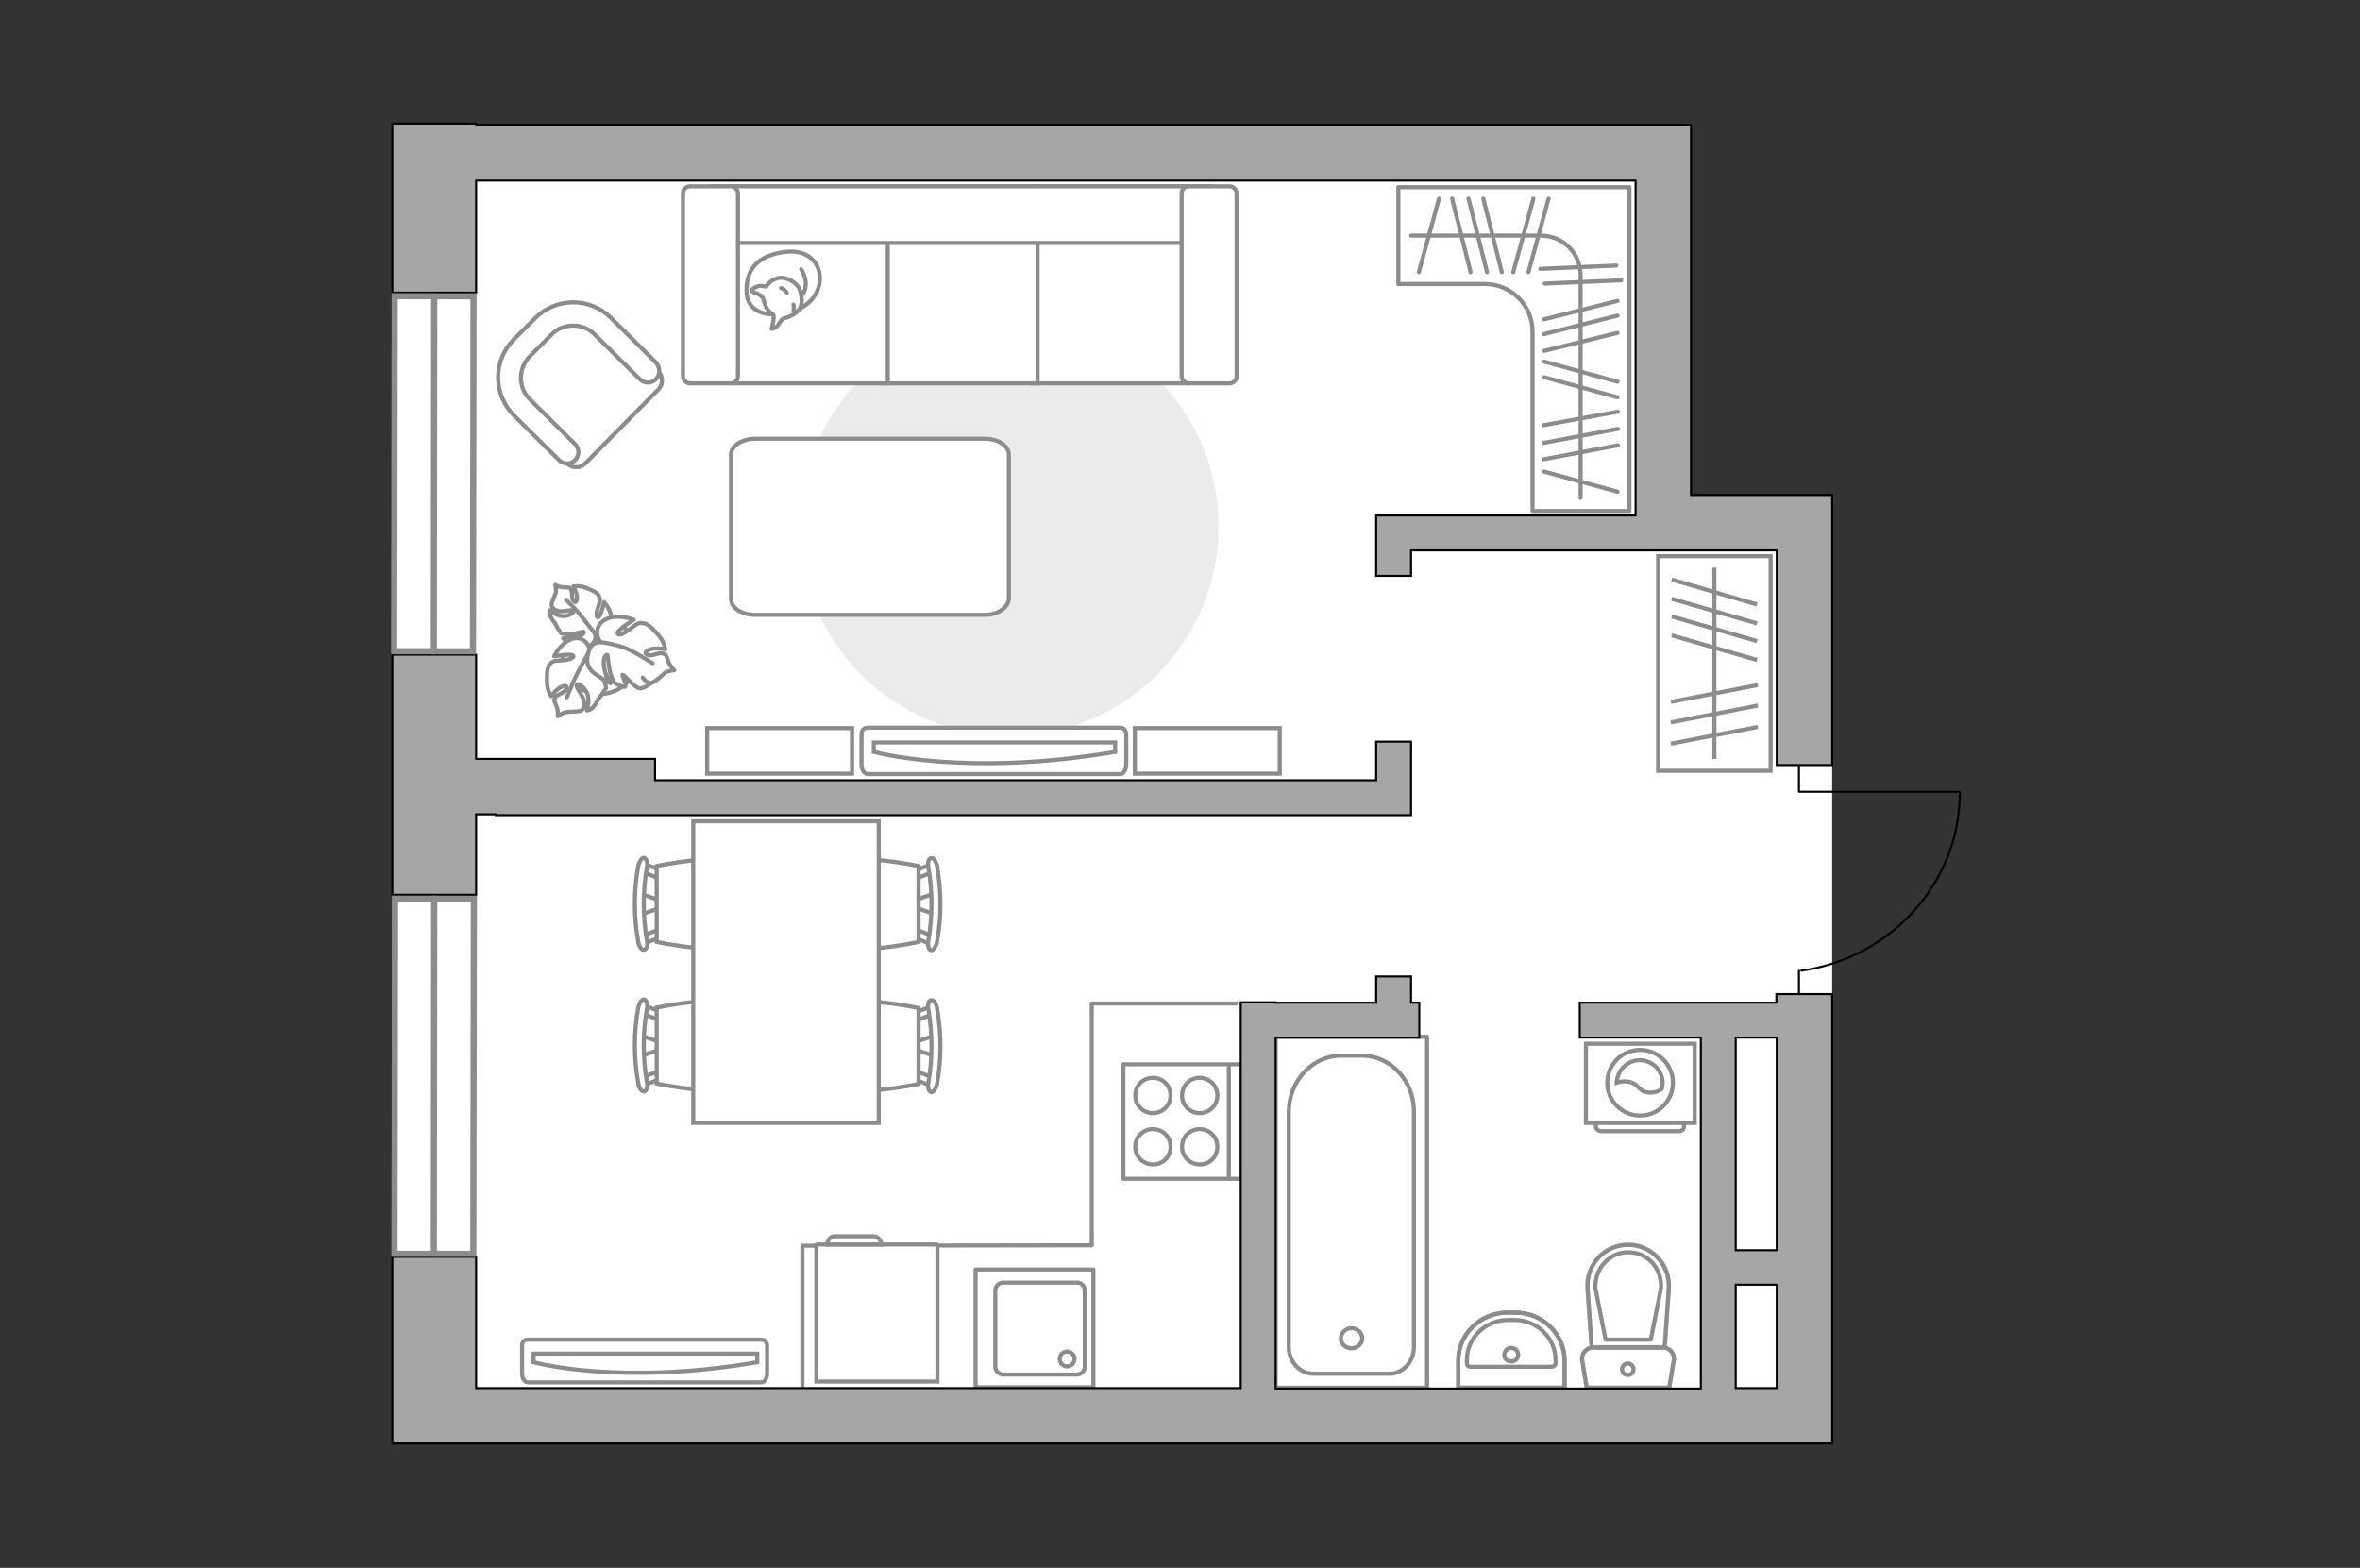 <?xml version="1.0" encoding="utf-8"?>
<!-- Generator: Adobe Illustrator 27.0.0, SVG Export Plug-In . SVG Version: 6.00 Build 0)  -->
<svg version="1.1" id="Слой_1" xmlns="http://www.w3.org/2000/svg" xmlns:xlink="http://www.w3.org/1999/xlink" x="0px" y="0px"
	 viewBox="0 0 575 382" style="enable-background:new 0 0 575 382;" xml:space="preserve">
<rect x="0" y="0" width="575" height="382" fill="#333333" stroke="none"/>
<style type="text/css">
	.st0{fill:#FFFFFF;}
	.st1{fill:#EBEBEB;}
	.st2{fill:#FFFFFF;stroke:#8C8C8C;stroke-linecap:round;stroke-linejoin:round;stroke-miterlimit:10;}
	.st3{fill:#FFFFFF;stroke:#8C8C8C;stroke-miterlimit:10;}
	.st4{fill:none;stroke:#8C8C8C;stroke-linecap:round;stroke-linejoin:round;stroke-miterlimit:10;}
	.st5{fill-rule:evenodd;clip-rule:evenodd;fill:#FFFFFF;fill-opacity:0.1;stroke:#8C8C8C;stroke-miterlimit:10;}
	.st6{fill:none;stroke:#8C8C8C;stroke-miterlimit:10;}
	.st7{fill:none;stroke:#000000;stroke-width:0.5;stroke-linecap:round;stroke-linejoin:round;stroke-miterlimit:10;}
	.st8{opacity:0.5;}
	.st9{fill:#A6A6A6;stroke:#000000;stroke-width:0.5;stroke-miterlimit:10;}
	.st10{fill:#FFFFFF;stroke:#8C8C8C;stroke-width:1.5;stroke-linecap:round;stroke-miterlimit:10;}
	.st11{fill:none;stroke:#8C8C8C;stroke-width:1.5;stroke-linecap:round;stroke-miterlimit:10;}
</style>
<g id="bg_1_">
	<polygon class="st0" points="412,120.6 412,30.4 95.6,30.4 95.6,120.6 95.6,315.8 95.6,351.7 446.4,351.7 446.4,120.6 	"/>
</g>
<g id="furniture_1_">
	<path id="Vector_51_00000082341486119960146610000004456760903502042301_" class="st1" d="M245.9,179.3c-28.2,0-51-22.8-51-51
		s22.8-51,51-51s51,22.8,51,51S274,179.3,245.9,179.3z"/>
	<path id="Vector_84_00000139999096005956747250000006555753790169240477_" class="st2" d="M239.9,149.8H184c-3.3,0-5.9-1.7-5.9-3.9
		v-35.1c0-2.2,2.7-3.9,5.9-3.9h55.9c3.3,0,5.9,1.7,5.9,3.9v35.1C245.6,148,243.2,149.8,239.9,149.8z"/>
	<g>
		<path id="Vector_54_00000007403184668845938530000011283837058517208201_" class="st3" d="M289.3,45.4h-37.9v48h37.9V45.4z"/>
		<path id="Vector_55_00000178203441084233662900000004421247167143479726_" class="st3" d="M252.8,45.4h-37.9v48h37.9L252.8,45.4
			L252.8,45.4z"/>
		<path id="Vector_56_00000065787545635852591400000017573785023805943683_" class="st3" d="M216.3,45.4h-37.9v48h37.9L216.3,45.4
			L216.3,45.4z"/>
		<path id="Vector_57_00000016038100637520015260000008585655567288568211_" class="st3" d="M291.3,59.2l3.6-13.8H173v13.8H291.3z"
			/>
		<path id="Vector_58_00000030471911906238559880000009851514816796569529_" class="st3" d="M287.9,47.1v44.6c0,0.9,0.8,1.7,1.7,1.7
			h10c0.9,0,1.7-0.8,1.7-1.7V47.1c0-0.9-0.8-1.7-1.7-1.7h-10C288.6,45.4,287.9,46.2,287.9,47.1z"/>
		<path id="Vector_59_00000176754167851898755910000007909305845672232620_" class="st3" d="M166.4,47.1v44.6c0,0.9,0.8,1.7,1.7,1.7
			h10c0.9,0,1.7-0.8,1.7-1.7V47.1c0-0.9-0.8-1.7-1.7-1.7h-10C167.1,45.4,166.4,46.2,166.4,47.1z"/>
		<g>
			<path class="st2" d="M188.3,76.6c0,0-6.2,0.2-6.4-5.4s2.7-8.9,9.2-9.8c6.5-0.9,9.4,3.6,8.5,8C198.6,73.7,194.5,76.6,188.3,76.6z"
				/>
			<path class="st2" d="M185.9,72.6c0,0-0.6-0.8-1.8-1.2c-1.2-0.4-1-0.7-1-0.7s1.1-1.3,2.7-1c0.9,0.1,0.9,0.1,0.9,0.1
				s1.1-1.9,3.3-2.1s4.5,1.6,4.9,3c0.5,1.4,0.7,3.4-0.1,4.6c-0.8,1.1-2.5,2-3.6,2.2s-1.3,1.8-2.3,2.3c-0.9,0.5-0.9,0.3-0.9,0.3
				s0.8-2.9,0.4-3.4C188.1,76.1,186.8,76.4,185.9,72.6z"/>
			<path class="st2" d="M191.7,71.3c0,0-0.4-0.8-1.4-1.1"/>
			<path class="st2" d="M193.3,74.2c0,0,0.3,0.9,0,1.6"/>
			<path class="st4" d="M195.2,71.9c0,0,1-0.3,1.1-2.5c0.2-1.8-1.1-3.8-1.1-3.8"/>
		</g>
	</g>
	<g>
		<g>
			<path class="st3" d="M412.9,273.6h-26.5v-19.3h26.5V273.6z"/>
			<path class="st5" d="M409.1,275.6h-19c-0.7,0-1.3-0.6-1.3-1.3v-0.8h21.5v0.8C410.4,275.1,409.8,275.6,409.1,275.6z"/>
		</g>
		<g>
			<circle class="st3" cx="399.6" cy="263.8" r="8"/>
			<path class="st3" d="M401.7,266.2c-2.8-0.2-2.2-2.5-5.5-2.7c-1.1-0.1-1.7,0.1-2.3,0.3c0.1-3,2.6-5.5,5.6-5.5
				c3.1,0,5.6,2.5,5.6,5.6c0,0.5-0.1,1-0.2,1.4C404.3,265.8,403.2,266.3,401.7,266.2z"/>
		</g>
	</g>
	<g>
		<path id="Vector_60_00000128443098773690472200000016983563581736835773_" class="st3" d="M141.8,151.9c-4.4,2.4-6.1,7.9-3.7,12.4
			c2.4,4.4,7.9,6.1,12.4,3.7c4.4-2.4,6.1-7.9,3.7-12.4C151.8,151.1,146.2,149.5,141.8,151.9z"/>
		<path class="st2" d="M144.9,154.3c0,0,0.7,1.4-0.6,2.6c-1.4,1.1-3,1.9-5,0.3c-2-1.5-2.1-1.7-2.1-1.7s2.7,0.1,4-0.5
			s1.1-1.1,0.9-1.1c-0.1,0-2.6,0.7-3.9,0.6c-1.3-0.1-1.5-0.2-1.5-0.2s-1.2-1.7-1.2-2c-0.1-0.3-1-1.3-1.4-2.1s-0.2-1.5-0.2-1.5
			s2.2,1.9,4.2,1.3c2-0.6,1.7-1.1,1.3-1.3s-2.4,0.5-3.5,0.1c-1.1-0.3-1.5-0.9-1.5-1.5s0.8-2.3,1-2.8s-0.1-2-0.1-2s0.7,0.5,2,0.6
			s1.3-0.2,1.8,0.5s0,2.2,0.7,2.9s0.9-0.6,0.7-1.7c-0.3-1.1-0.8-1.9-0.8-1.9s1.3-0.3,2.7,0.2s2.9,1.1,3.4,1.9c0.4,0.8,0.6,1,0,2.7
			s-0.6,2.9,0,2.7s1.4-3.7,1.4-3.7s2,2.2,1.9,4.8C148.6,154.3,146,154.9,144.9,154.3z"/>
		<path class="st4" d="M137.9,146.1c0,0,3,2.9,4.1,4.5c0.8,1,2.3,2.9,2.9,3.7c0.9,1.1,1.4,2.5,1.6,3.9"/>
		<path class="st2" d="M143.7,158.7c0,0,1.2-1.5,3.1-0.5c1.9,0.9,3.4,2.3,2.7,5.2s-0.8,3.1-0.8,3.1s-1.2-2.9-2.4-4.1
			c-1.2-1.1-1.6-0.6-1.6-0.5c0,0.2,1.9,2.5,2.5,3.9c0.5,1.5,0.5,1.8,0.5,1.8s-1.3,2-1.6,2.3c-0.3,0.2-0.9,1.7-1.6,2.4
			c-0.7,0.8-1.5,0.8-1.5,0.8s1.1-3.3-0.5-5.1c-1.6-1.9-2-1.4-2-0.8c0,0.5,1.6,2.4,1.8,3.7c0.2,1.4-0.3,2.1-0.9,2.3
			c-0.6,0.2-2.8,0.2-3.4,0.3c-0.7,0-2.1,1-2.1,1s0.2-1-0.3-2.4s-0.8-1.3-0.3-2.2c0.6-0.9,2.3-1,2.7-2.1s-1.1-0.7-2.1,0.1
			s-1.6,1.7-1.6,1.7s-0.9-1.2-1-3c-0.1-1.7-0.1-3.6,0.5-4.5c0.7-0.9,0.8-1.1,2.9-1.2c2.1-0.1,3.4-0.7,2.9-1.2s-4.6,0.2-4.6,0.2
			s1.5-3.2,4.3-4.2C142,154.7,143.8,157.3,143.7,158.7z"/>
		<path class="st4" d="M138.1,169.9c0,0,1.8-4.5,2.9-6.5c0.7-1.3,2-3.8,2.6-4.8c0.8-1.5,2-2.7,3.5-3.5"/>
		<g>
			<path class="st2" d="M156.6,165.1c0.9,1.2,1.7,1.5,2.4,1.2s2.4-1.8,2.9-2.3s2.4-0.7,2.4-0.7s-0.9-0.7-1.5-2.2s-0.3-1.6-1.4-1.9
				c-1.1-0.3-2.6,0.9-3.7,0.3c-1.1-0.5,0.4-1.4,1.8-1.5c1.4-0.1,2.6,0.2,2.6,0.2s-0.2-1.6-1.4-3.1s-2.6-3-3.7-3.2
				c-1.2-0.2-1.4-0.3-3.3,1.2s-3.2,1.9-3.2,1.1c0-0.8,3.9-3.2,3.9-3.2s-3.5-1.5-6.6-0.2c-3,1.3-2.6,4.6-1.4,5.7c0,0-2-0.3-2.8,1.8
				s-1,4.4,1.7,6.1c2.7,1.8,2.9,1.8,2.9,1.8s-1.2-3.2-1.1-5c0.1-1.8,0.9-1.7,0.9-1.6c0.1,0.1,0.3,3.4,0.9,5c0.6,1.6,0.9,1.8,0.9,1.8
				s2.2,1.3,2.5,0.9c0.5-0.6-0.9-2.8-0.6-2.9c0.4,0,3,3.3,4.2,3.3c1.1,0.1,3.1-1.5,3.1-1.5"/>
			<path class="st4" d="M159,161.6c0,0-4.9-3.2-7.2-3.9c-1.5-0.5-3.7-1.1-5.4-1.2"/>
		</g>
	</g>
	<g>
		<g id="Group_2_00000138560348034757334000000015407628491324900014_">
			<g id="Group_3_00000168820399445766352340000003062363464098537359_">
				<path id="Vector_10_00000001627244035940488690000004852666584557053105_" class="st3" d="M227.6,257.3l-5.2-1.8v-1.4l5.2-1.8
					V257.3z"/>
			</g>
			<g id="Group_4_00000136381200448873613970000009041665523327739777_">
				<path id="Vector_11_00000146474749739270665290000017669588865554976417_" class="st3" d="M222.6,247.5c0-0.5,0.3-0.9,0.6-0.9
					l4.2-1.6c0.4-0.2,0.8,0.2,0.9,0.7c0.1,0.6-0.2,1.1-0.5,1.2l-4.2,1.6c-0.4,0.2-0.8-0.2-0.9-0.7
					C222.6,247.6,222.6,247.6,222.6,247.5z"/>
			</g>
			<g id="Group_5_00000014598362571650647800000018150881399382355102_">
				<path id="Vector_12_00000081635815401983943250000006730102522335358639_" class="st3" d="M222.6,262.1c0-0.1,0-0.2,0-0.3
					c0.1-0.6,0.5-0.9,0.9-0.7l4.2,1.6c0.4,0.2,0.6,0.7,0.5,1.3c-0.1,0.6-0.5,0.9-0.9,0.7l-4.2-1.6
					C222.9,263,222.6,262.6,222.6,262.1z"/>
			</g>
			<path id="Vector_13_00000173876791298457253690000012267964351220102025_" class="st3" d="M202.1,264.1c-3.3-3.3-3.3-15.3,0-18.5
				c3.8-3.8,21.7,0,21.7,0v18.5C223.8,264.1,206,267.9,202.1,264.1z"/>
			<path id="Vector_14_00000005981354431522412220000018042550758861318038_" class="st3" d="M226.2,263.7c1-5.8,1-11.8,0-17.7
				c-0.3-1.2,0.1-2.2,0.6-2.3c0.6-0.2,1.3,0.7,1.5,2c1.1,6.1,1.1,12.4,0,18.4c-0.3,1.2-0.9,2.1-1.5,2
				C226.3,265.9,225.9,264.8,226.2,263.7z"/>
		</g>
		<g id="Group_2_00000051370650479111830610000004511915445325442203_">
			<g id="Group_3_00000122699987886101138160000015122587281239024269_">
				<path id="Vector_10_00000147209485457169703680000016835640129404192396_" class="st3" d="M227.6,222.7l-5.2-1.8v-1.4l5.2-1.8
					V222.7z"/>
			</g>
			<g id="Group_4_00000129200701249229600660000008739678508878925490_">
				<path id="Vector_11_00000038381996025324053900000001282201293863719349_" class="st3" d="M222.6,212.9c0-0.5,0.3-0.9,0.6-0.9
					l4.2-1.6c0.4-0.2,0.8,0.2,0.9,0.7c0.1,0.6-0.2,1.1-0.5,1.2l-4.2,1.6c-0.4,0.2-0.8-0.2-0.9-0.7
					C222.6,213.1,222.6,213,222.6,212.9z"/>
			</g>
			<g id="Group_5_00000141438399029332835170000014818199155099069625_">
				<path id="Vector_12_00000031186264618459245700000015691705404626168718_" class="st3" d="M222.6,227.6c0-0.1,0-0.2,0-0.3
					c0.1-0.6,0.5-0.9,0.9-0.7l4.2,1.6c0.4,0.2,0.6,0.7,0.5,1.3s-0.5,0.9-0.9,0.7l-4.2-1.6C222.9,228.5,222.6,228.1,222.6,227.6z"/>
			</g>
			<path id="Vector_13_00000155865822966194382630000004329552025252373686_" class="st3" d="M202.1,229.5c-3.3-3.3-3.3-15.3,0-18.5
				c3.8-3.8,21.7,0,21.7,0v18.5C223.8,229.5,206,233.4,202.1,229.5z"/>
			<path id="Vector_14_00000034047885089972127430000010828536131719196339_" class="st3" d="M226.2,229.1c1-5.8,1-11.8,0-17.7
				c-0.3-1.2,0.1-2.2,0.6-2.3c0.6-0.2,1.3,0.7,1.5,2c1.1,6.1,1.1,12.4,0,18.4c-0.3,1.2-0.9,2.1-1.5,2
				C226.3,231.4,225.9,230.3,226.2,229.1z"/>
		</g>
		<g id="Group_2_00000050632352207998210640000017035281756713568177_">
			<g id="Group_3_00000018927948633847606720000012479114675158281350_">
				<path id="Vector_10_00000176741197825591263210000015657431958188620970_" class="st3" d="M156.2,217.8l5.2,1.8v1.4l-5.2,1.8
					V217.8z"/>
			</g>
			<g id="Group_4_00000136380702348425942450000015720609753262660776_">
				<path id="Vector_11_00000120530400566243575910000006188911933843799481_" class="st3" d="M161.2,227.6c0,0.5-0.3,0.9-0.6,0.9
					l-4.2,1.6c-0.4,0.2-0.8-0.2-0.9-0.7c-0.1-0.6,0.2-1.1,0.5-1.2l4.2-1.6c0.4-0.2,0.8,0.2,0.9,0.7
					C161.2,227.5,161.2,227.5,161.2,227.6z"/>
			</g>
			<g id="Group_5_00000159472141137902561560000008740206161157738655_">
				<path id="Vector_12_00000083793870708352210890000012892869248222433672_" class="st3" d="M161.2,212.9c0,0.1,0,0.2,0,0.3
					c-0.1,0.6-0.5,0.9-0.9,0.7l-4.2-1.6c-0.4-0.2-0.6-0.7-0.5-1.3s0.5-0.9,0.9-0.7l4.2,1.6C160.9,212,161.2,212.4,161.2,212.9z"/>
			</g>
			<path id="Vector_13_00000010993917334973091530000005794959997073757313_" class="st3" d="M181.7,211c3.3,3.3,3.3,15.3,0,18.5
				c-3.8,3.8-21.7,0-21.7,0V211C160,211,177.8,207.2,181.7,211z"/>
			<path id="Vector_14_00000050651874742654114340000016740681740475572102_" class="st3" d="M157.6,211.4c-1,5.8-1,11.8,0,17.7
				c0.3,1.2-0.1,2.2-0.6,2.3c-0.6,0.2-1.3-0.7-1.5-2c-1.1-6.1-1.1-12.4,0-18.4c0.3-1.2,0.9-2.1,1.5-2
				C157.5,209.2,157.9,210.3,157.6,211.4z"/>
		</g>
		<g id="Group_2_00000129919334032767028400000017133573434427216560_">
			<g id="Group_3_00000158731763686075152960000002119654509640638106_">
				<path id="Vector_10_00000096029378013020664740000009096627830331420324_" class="st3" d="M156.2,252.3l5.2,1.8v1.4l-5.2,1.8
					V252.3z"/>
			</g>
			<g id="Group_4_00000067919106639205537860000011009105019776591291_">
				<path id="Vector_11_00000093874916245705145230000018081231378995569294_" class="st3" d="M161.2,262.1c0,0.5-0.3,0.9-0.6,0.9
					l-4.2,1.6c-0.4,0.2-0.8-0.2-0.9-0.7c-0.1-0.6,0.2-1.1,0.5-1.2l4.2-1.6c0.4-0.2,0.8,0.2,0.9,0.7C161.2,262,161.2,262,161.2,262.1
					z"/>
			</g>
			<g id="Group_5_00000108997664281047400380000006828755109428869526_">
				<path id="Vector_12_00000057146987575917608040000004232067864199495563_" class="st3" d="M161.2,247.4c0,0.1,0,0.2,0,0.3
					c-0.1,0.6-0.5,0.9-0.9,0.7l-4.2-1.6c-0.4-0.2-0.6-0.7-0.5-1.3s0.5-0.9,0.9-0.7l4.2,1.6C160.9,246.6,161.2,247,161.2,247.4z"/>
			</g>
			<path id="Vector_13_00000035517931695685056250000008943892726301762457_" class="st3" d="M181.7,245.5c3.3,3.3,3.3,15.3,0,18.5
				c-3.8,3.8-21.7,0-21.7,0v-18.5C160,245.5,177.8,241.7,181.7,245.5z"/>
			<path id="Vector_14_00000158020869357490876040000016578928832977683589_" class="st3" d="M157.6,245.9c-1,5.8-1,11.8,0,17.7
				c0.3,1.2-0.1,2.2-0.6,2.3c-0.6,0.2-1.3-0.7-1.5-2c-1.1-6.1-1.1-12.4,0-18.4c0.3-1.2,0.9-2.1,1.5-2
				C157.5,243.7,157.9,244.8,157.6,245.9z"/>
		</g>
		<path id="Vector_35_00000147920958106125367400000015551135528014901654_" class="st3" d="M214.1,200.1v73.5h-45.2v-60v-13.5
			H214.1z"/>
	</g>
	<path id="Vector_148_00000147221337301008785080000010080501251287214491_" class="st4" d="M195.5,337.8v-34.3l70.5-0.1v-58.9h35.2
		"/>
	<g>
		<path id="Vector_8_00000146498905260834468400000011556042497535814292_" class="st3" d="M199.2,303.2h29c0.1,0,0.2,0.1,0.2,0.2
			v33.2h-29.5v-33.2C199,303.4,199,303.2,199.2,303.2z"/>
		<path id="Vector_9_00000124884698706857799150000008740154909297899910_" class="st3" d="M214.7,303.2h-13.1c0-1.1,0.8-2,1.7-2
			h9.6C213.9,301.3,214.7,302.1,214.7,303.2z"/>
	</g>
	<g>
		<path id="Vector_90_00000038409544038815265680000004554942990748856468_" class="st3" d="M128.6,336.8c-0.7,0-1.4-0.9-1.4-2.2
			V328c0-1.2,0.6-1.6,1.4-1.6h56.9c0.7,0,1.4,0.4,1.4,1.6v6.6c0,1.2-0.6,2.2-1.4,2.2H128.6z"/>
		<path id="Vector_91_00000038404384691778486050000007868452765738404487_" class="st3" d="M184.5,329.8H130v2.1
			c0,0,20.6,5.8,54.5,0V329.8z"/>
	</g>
	<g>
		<rect x="404" y="135.5" class="st3" width="27.4" height="52.3"/>
		<line class="st6" x1="407.1" y1="181.2" x2="428.3" y2="177.1"/>
		<line class="st6" x1="407.1" y1="176" x2="428.3" y2="171.9"/>
		<line class="st6" x1="407.1" y1="171" x2="428.3" y2="166.9"/>
		<line class="st6" x1="407.3" y1="145.9" x2="428.1" y2="151.9"/>
		<line class="st6" x1="407.3" y1="141.2" x2="428.1" y2="147.3"/>
		<line class="st6" x1="407.3" y1="154.8" x2="428.1" y2="160.8"/>
		<line class="st6" x1="407.3" y1="150.2" x2="428.1" y2="156.2"/>
		<line class="st6" x1="417.7" y1="184.9" x2="417.7" y2="138.3"/>
	</g>
	<g>
		<g>
			<path id="Vector_90_00000153665201873278429070000011304619510479673255_" class="st3" d="M211.4,188.6c-0.8,0-1.5-1-1.5-2.4
				v-7.1c0-1.3,0.6-1.8,1.5-1.8h61.5c0.8,0,1.5,0.5,1.5,1.8v7.1c0,1.3-0.6,2.4-1.5,2.4H211.4z"/>
			<path id="Vector_91_00000016774256763343717110000007284822220089035186_" class="st3" d="M271.7,180.9h-58.8v2.3
				c0,0,22.3,6.2,58.8,0V180.9z"/>
		</g>
		<rect x="276.5" y="177.4" class="st3" width="35.3" height="11.1"/>
		<rect x="172.3" y="177.4" class="st3" width="35.3" height="11.1"/>
	</g>
	<g>
		<path id="Vector_37_00000147929124483694391940000009470469059609337491_" class="st3" d="M160.4,94.9l-17.8,18
			c-1.2,1.2-3.2,1.3-4.4,0l-12.4-12.3c-4.5-4.5-4.5-11.8-0.1-16.4l5.9-6c4.5-4.5,11.8-4.5,16.4-0.1l12.4,12.3
			C161.6,91.8,161.6,93.7,160.4,94.9z"/>
		<path id="Vector_38_00000170280856855386770430000003277607496526722231_" class="st3" d="M159.8,92.4c-1.1,1.1-2.8,1.1-3.9,0
			l-11-10.9c-2.9-2.9-7.7-2.9-10.5,0l-5.3,5.3c-2.9,2.9-2.9,7.7,0,10.5l11,10.9c1.1,1.1,1.1,2.8,0,3.9s-2.8,1.1-3.9,0l-11-10.9
			c-5.1-5.1-5.1-13.3-0.1-18.4l5.3-5.3c5.1-5.1,13.3-5.1,18.4-0.1l11,10.9C160.9,89.6,160.9,91.3,159.8,92.4z"/>
	</g>
	<g>
		<path class="st4" d="M375.1,45.6L375.1,45.6h-34.4v23.6h21.1c6.4,0,11.6,5.2,11.6,11.6v43.7H397V45.6H375.1z"/>
		<line class="st4" x1="394.2" y1="100.3" x2="376.1" y2="103.6"/>
		<line class="st4" x1="394.2" y1="108.5" x2="376.1" y2="111.9"/>
		<line class="st4" x1="394.2" y1="104.5" x2="376.1" y2="107.9"/>
		<line class="st4" x1="394.1" y1="93" x2="376.2" y2="88.1"/>
		<line class="st4" x1="394.1" y1="119.8" x2="376.2" y2="114.9"/>
		<line class="st4" x1="394.1" y1="96.8" x2="376.2" y2="91.9"/>
		<line class="st4" x1="393.8" y1="64.7" x2="375.3" y2="65.5"/>
		<line class="st4" x1="395" y1="68.3" x2="376.4" y2="69.1"/>
		<line class="st4" x1="394.1" y1="73.3" x2="376.2" y2="77.8"/>
		<line class="st4" x1="394.1" y1="81.1" x2="376.2" y2="85.5"/>
		<line class="st4" x1="394.1" y1="76.9" x2="376.2" y2="81.4"/>
		<g>
			<line class="st4" x1="372.4" y1="66.3" x2="377.3" y2="48.4"/>
			<line class="st4" x1="345.7" y1="66.3" x2="350.6" y2="48.4"/>
			<line class="st4" x1="368.7" y1="66.3" x2="373.6" y2="48.4"/>
			<line class="st4" x1="365.9" y1="66.3" x2="361.4" y2="48.4"/>
			<line class="st4" x1="358.3" y1="66.3" x2="353.8" y2="48.4"/>
			<line class="st4" x1="362.3" y1="66.3" x2="357.8" y2="48.4"/>
		</g>
		<path class="st4" d="M343.8,57.4h31.6c5.4,0,9.7,4.3,9.7,9.7v54.2"/>
	</g>
</g>
<g id="plan">
	<g>
		<polyline class="st7" points="477.3,192.9 438.3,192.9 438.3,186.4 		"/>
		<line class="st7" x1="438.3" y1="242.4" x2="438.3" y2="236.5"/>
		<path class="st7" d="M438.9,236.5c21.8-3.1,38.6-21.4,38.6-43.4"/>
	</g>
	<g>
		<g class="st8">
			<path class="st4" d="M388.2,328.3h16.9c1.7,0,3,1.5,2.7,3.2l-1.1,6.6h-20.1l-1.1-6.6C385.2,329.8,386.5,328.3,388.2,328.3z"/>
			<path class="st4" d="M405.6,328.2h-17.8l-1-14.3c-0.4-5.8,4.2-10.7,9.9-10.7c5.7,0,10.3,4.9,9.9,10.7L405.6,328.2z"/>
		</g>
		<g>
			<path class="st4" d="M388.2,328.3h16.9c1.7,0,3,1.5,2.7,3.2l-1.1,6.6h-20.1l-1.1-6.6C385.2,329.8,386.5,328.3,388.2,328.3z"/>
			<path class="st4" d="M396.7,303.3L396.7,303.3c5.7,0,10.3,4.9,9.9,10.7l-1,14.3h-17.8l-1-14.3
				C386.4,308.1,390.9,303.3,396.7,303.3z"/>
			<path class="st4" d="M402.2,326.4l2.5-12.6c0.1-2.3-0.6-4.4-2.1-6.1s-3.6-2.6-5.9-2.6c-2.2,0-4.3,0.9-5.8,2.6
				c-1.5,1.6-2.3,3.8-2.2,6.1l2.5,12.6H402.2z"/>
			<path class="st4" d="M395.2,333.6c0,0.8,0.6,1.4,1.4,1.4s1.4-0.6,1.4-1.4s-0.7-1.4-1.4-1.4C395.9,332.2,395.2,332.8,395.2,333.6z
				"/>
		</g>
	</g>
	<g>
		<polyline class="st4" points="310.8,252.6 310.8,338.1 347.7,338.1 347.7,252.6 310.8,252.6 		"/>
		<path class="st4" d="M331.8,257.2h-5c-7.1,0-12.8,6.2-12.8,13.8v57.2c0,3.6,2.7,6.5,6,6.5h18.5c3.3,0,6-2.9,6-6.5V271
			C344.6,263.4,338.9,257.2,331.8,257.2z"/>
		<path class="st4" d="M331.9,326.1c0-1.4-1.2-2.5-2.6-2.5s-2.6,1.1-2.6,2.5c0,1.3,1.1,2.4,2.6,2.4
			C330.7,328.5,331.9,327.4,331.9,326.1z"/>
	</g>
	<g>
		<path class="st4" d="M369.2,319.8h-1.9c-6.6,0-12,5.2-12,11.7v6.6h25.9v-6.6C381.2,325,375.8,319.8,369.2,319.8z"/>
		<g>
			<path class="st4" d="M369,321.6h-1.6c-5.5,0-10,4.4-10,9.7v0.9c0,0.5,0.4,0.8,0.8,0.8h19.9c0.5,0,0.9-0.4,0.9-0.8v-0.9
				C379,326,374.5,321.6,369,321.6z"/>
			<path class="st4" d="M369.9,330.1c0-0.9-0.7-1.7-1.7-1.7c-0.9,0-1.7,0.8-1.7,1.7c0,0.9,0.7,1.6,1.7,1.6
				C369.1,331.8,369.9,331,369.9,330.1z"/>
			<path class="st4" d="M369.2,319.8h-1.9c-6.6,0-12,5.2-12,11.7v6.6h25.9v-6.6C381.2,325,375.8,319.8,369.2,319.8z"/>
		</g>
	</g>
	<g>
		<g>
			<rect x="237.7" y="309.3" class="st4" width="28.7" height="28.7"/>
		</g>
		<path class="st4" d="M264.3,314.4V333c0,1.1-0.9,1.9-2,1.9h-17.8c-1.1,0-2-0.9-2-1.9v-18.6c0-1.1,0.9-1.9,2-1.9h17.8
			C263.4,312.4,264.3,313.3,264.3,314.4z"/>
		<path class="st4" d="M258.2,331.1c0,1,0.8,1.8,1.8,1.8s1.8-0.8,1.8-1.8s-0.8-1.8-1.8-1.8C259,329.3,258.2,330.1,258.2,331.1z"/>
	</g>
	<g>
		<rect x="273.7" y="259.3" class="st4" width="28.6" height="27.9"/>
		<g>
			<g>
				<path class="st4" d="M285.2,279.4c0-2.4-1.9-4.3-4.3-4.3s-4.3,1.9-4.3,4.3s1.9,4.3,4.3,4.3C283.3,283.8,285.2,281.8,285.2,279.4
					z"/>
				<path class="st4" d="M296.6,279.4c0-2.4-1.9-4.3-4.3-4.3s-4.3,1.9-4.3,4.3s1.9,4.3,4.3,4.3C294.7,283.8,296.6,281.8,296.6,279.4
					z"/>
			</g>
			<g>
				<path class="st4" d="M285.2,266.9c0-2.4-1.9-4.3-4.3-4.3s-4.3,1.9-4.3,4.3s1.9,4.3,4.3,4.3C283.3,271.2,285.2,269.3,285.2,266.9
					z"/>
				<path class="st4" d="M296.6,266.9c0-2.4-1.9-4.3-4.3-4.3s-4.3,1.9-4.3,4.3s1.9,4.3,4.3,4.3C294.7,271.2,296.6,269.3,296.6,266.9
					z"/>
			</g>
		</g>
		<line class="st4" x1="299.4" y1="287.2" x2="299.4" y2="259.6"/>
	</g>
	<g>
		<path class="st9" d="M432.9,244.3h-48v8.5h29.5v51.8v8.5v25.2H310.8v-85.5h35v-8.5h-2v-6.4h-8.5v6.4h-24.5v-0.1h-8.5v94H116v-32
			H95.6v32v13.4v0.1h350.8v-0.1v-13.4v-96h-13.6v2.1H432.9z M422.9,252.8h10v51.8h-10V252.8z M422.9,338.2V313h10v25.2H422.9z"/>
		<polygon class="st9" points="95.6,218 116,218 116,198.4 120.8,198.4 120.8,198.6 335.3,198.6 342,198.6 343.8,198.6 343.8,180.7 
			335.3,180.7 335.3,190.1 159.6,190.1 159.6,184.9 116,184.9 116,184.7 116,184.7 116,159.5 95.6,159.5 95.6,193.4 95.6,193.4 		
			"/>
		<polygon class="st9" points="412,120.6 412,44 412,34.1 412,30.4 116,30.4 116,30.1 95.6,30.1 95.6,71.3 116,71.3 116,44 
			398.5,44 398.5,125.6 335.3,125.6 335.3,128 335.3,134.1 335.3,140.3 343.8,140.3 343.8,134.1 404.8,134.1 432.9,134.1 
			432.9,186.4 446.4,186.4 446.4,134.1 446.4,125.6 446.4,120.6 		"/>
	</g>
</g>
<g id="windows_1_">
	<g>
		
			<rect x="62.5" y="252.6" transform="matrix(1.627978e-03 -1 1 1.627978e-03 -156.584 367.552)" class="st10" width="86.5" height="19.2"/>
		<line class="st11" x1="105.8" y1="218.9" x2="105.7" y2="305.4"/>
	</g>
	<g>
		
			<rect x="62.5" y="105.8" transform="matrix(1.627978e-03 -1 1 1.627978e-03 -9.867 220.991)" class="st10" width="86.5" height="19.2"/>
		<line class="st11" x1="105.8" y1="72.2" x2="105.7" y2="158.7"/>
	</g>
</g>
<g id="points">
	<path id="r1_00000055686220831101274220000015993300736273256320_" class="st4" d="M274.4,125.6"/>
	<path id="k1" class="st4" d="M191.6,236.8"/>
	<path id="s1" class="st4" d="M371.8,289.2"/>
	<path id="h1" class="st4" d="M383.2,209.1"/>
</g>
</svg>

